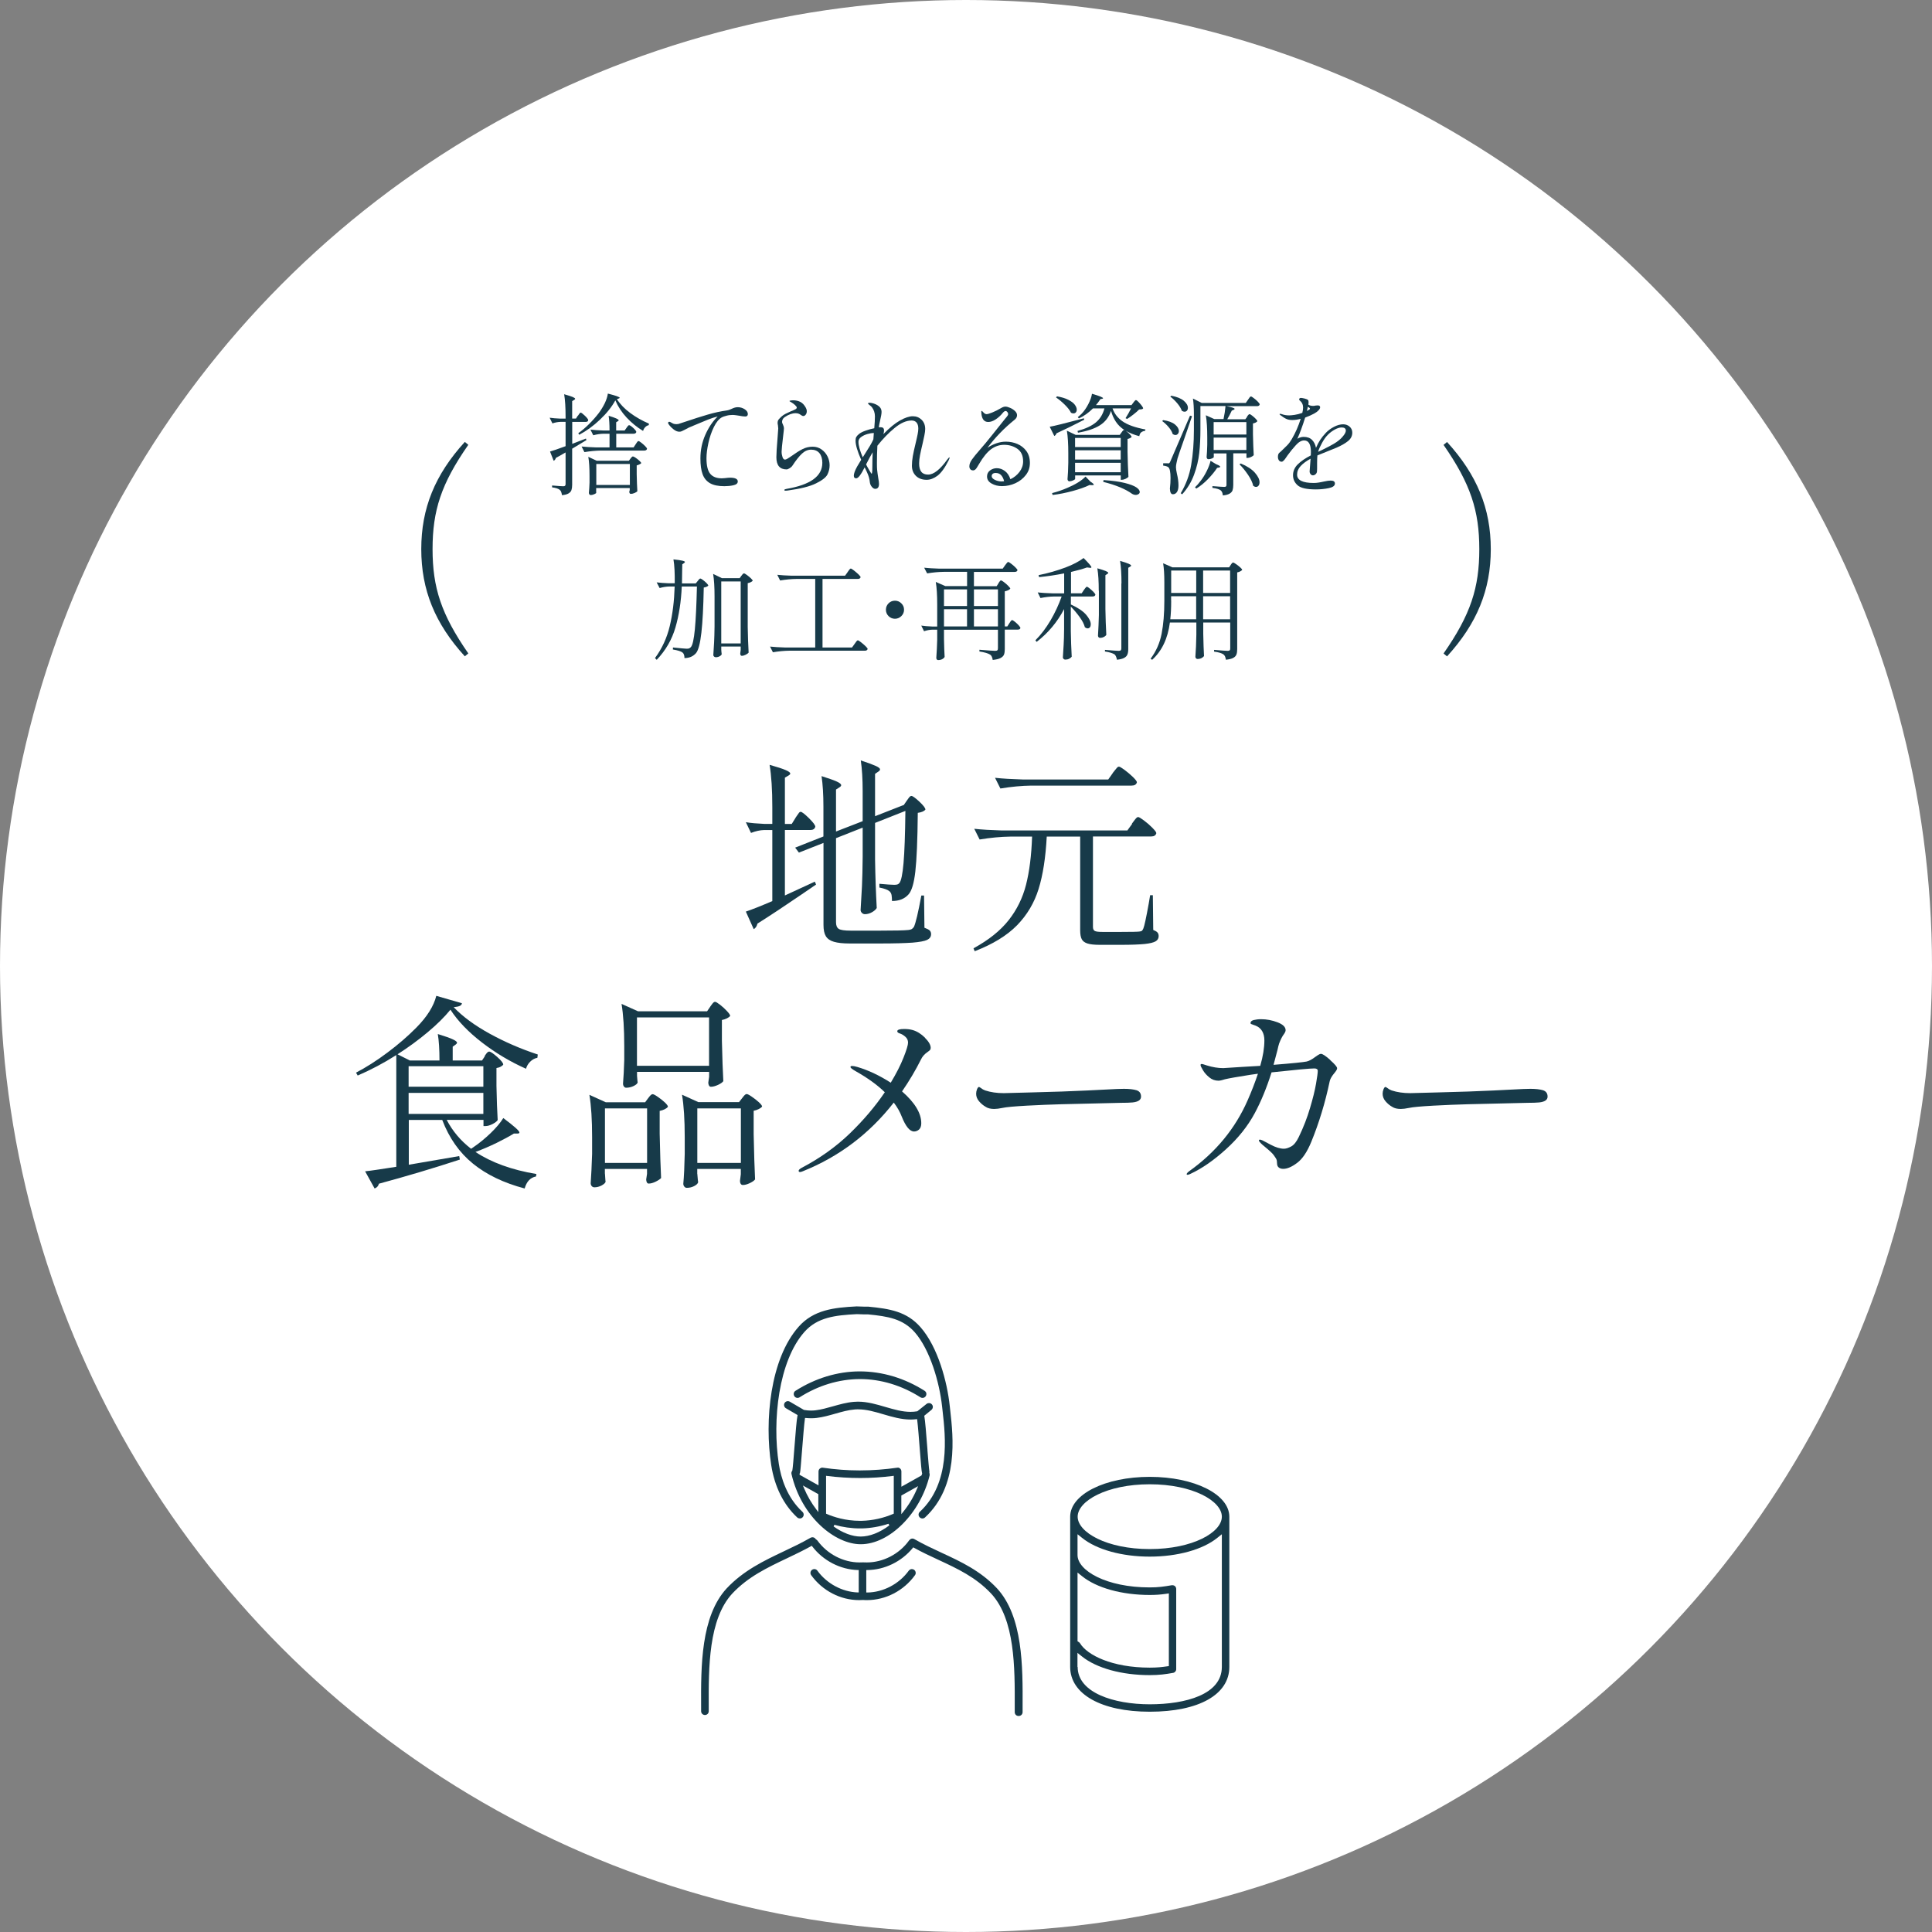 <?xml version="1.0" encoding="UTF-8"?><svg xmlns="http://www.w3.org/2000/svg" width="299.34" height="299.34" viewBox="0 0 299.34 299.34"><rect x="0" y="0" width="299.34" height="299.34" fill="#808080" stroke="none"/><defs><style>.d{fill:#fff;}.e{fill:#173a49;}</style></defs><g id="a"/><g id="b"><g id="c"><circle class="d" cx="149.67" cy="149.67" r="149.67"/><g><g><path class="e" d="M123.25,126.71c.08-.11,.18-.25,.29-.42,.11-.17,.2-.3,.27-.38s.15-.13,.24-.13c.19,0,.62,.33,1.28,.98,.66,.65,.99,1.09,.99,1.33-.09,.34-.34,.51-.77,.51h-3.94v10.14l4.64-2.14,.19,.45-2.3,1.57c-2.43,1.66-4.69,3.16-6.78,4.48-.11,.43-.3,.71-.58,.86l-1.22-2.72c1-.34,2.37-.88,4.1-1.63v-11.01h-1.25c-.66,.02-1.34,.17-2.05,.45l-.8-1.66c.77,.13,1.71,.21,2.82,.26h1.28v-2.59c0-2.69-.14-4.87-.42-6.56,1.19,.34,2.03,.61,2.5,.82,.47,.2,.7,.38,.7,.53,0,.11-.1,.21-.29,.32l-.54,.32v7.17h1.06l.58-.93Zm17.25-2.66c.04-.06,.11-.17,.21-.3,.1-.14,.18-.25,.26-.32s.15-.11,.24-.11c.19,0,.6,.29,1.23,.88s.94,1,.94,1.23c-.19,.26-.59,.43-1.18,.51-.04,4.22-.17,7.25-.38,9.09s-.57,3.02-1.06,3.55c-.6,.68-1.45,1.02-2.56,1.02,0-.36-.02-.66-.06-.9-.04-.23-.14-.43-.29-.58-.3-.26-.83-.46-1.6-.61v-.58c1.17,.11,1.94,.16,2.3,.16,.21,0,.38-.02,.5-.06,.12-.04,.22-.12,.3-.22,.28-.34,.49-1.37,.64-3.07,.15-1.71,.25-4.41,.29-8.1l-4.7,1.86v5.66c.04,2.65,.13,5.15,.26,7.52-.13,.23-.37,.45-.74,.66-.36,.2-.73,.3-1.09,.3-.17,0-.33-.06-.46-.19s-.21-.28-.21-.45c.08-1.24,.15-2.46,.21-3.68s.09-2.75,.11-4.61v-4.48l-4.13,1.63v13.02c0,.51,.14,.86,.43,1.04s.9,.27,1.84,.27h4.58c2.24,0,3.69-.03,4.35-.1,.23-.02,.41-.07,.53-.14,.12-.07,.23-.19,.34-.34,.28-.6,.66-2.22,1.15-4.86h.42l.06,4.99c.4,.15,.68,.29,.82,.43,.14,.14,.21,.33,.21,.56,0,.41-.21,.7-.62,.9-.42,.19-1.17,.33-2.27,.42-1.1,.08-2.78,.13-5.04,.13h-4.67c-1.05,0-1.86-.09-2.45-.26-.59-.17-1-.46-1.25-.86-.25-.41-.37-.99-.37-1.76v-12.7l-3.81,1.5-.58-.77,4.38-1.73v-4.61c0-1.88-.1-3.46-.29-4.74,1.15,.36,1.95,.65,2.38,.85,.44,.2,.66,.39,.66,.56,0,.11-.09,.21-.26,.32l-.54,.35v6.5l4.13-1.6v-4.64c0-1.88-.1-3.47-.29-4.77,1.11,.36,1.88,.65,2.32,.85,.44,.2,.66,.38,.66,.53,0,.13-.09,.25-.26,.35l-.51,.35v6.56l4.16-1.63,.29-.1,.48-.7Z"/><path class="e" d="M175.38,127.61c.06-.08,.17-.23,.32-.43,.15-.2,.27-.35,.37-.45,.1-.1,.19-.14,.27-.14,.13,0,.43,.18,.9,.53,.47,.35,.91,.73,1.31,1.14s.61,.68,.61,.83c-.09,.34-.35,.51-.8,.51h-9.02v14.02c0,.3,.09,.5,.27,.61,.18,.11,.57,.16,1.17,.16h2.98c1.58,0,2.51-.02,2.78-.06,.19-.02,.33-.06,.4-.13,.07-.06,.14-.18,.21-.35,.15-.34,.43-1.62,.83-3.84l.22-1.31h.42l.06,5.38c.32,.13,.54,.26,.66,.4,.12,.14,.18,.33,.18,.56,0,.34-.15,.61-.46,.8-.31,.19-.88,.33-1.71,.42-.83,.08-2.05,.13-3.65,.13h-3.3c-.85,0-1.49-.07-1.92-.21-.43-.14-.72-.36-.88-.67-.16-.31-.24-.77-.24-1.39v-14.5h-5.18c-.17,3.24-.59,5.95-1.26,8.11s-1.79,4.04-3.34,5.63c-1.56,1.59-3.74,2.93-6.56,4.02l-.19-.45c2.35-1.28,4.16-2.73,5.44-4.35,1.28-1.62,2.18-3.45,2.7-5.49,.52-2.04,.84-4.53,.94-7.47h-3.33c-1.52,.02-3.12,.17-4.8,.45l-.83-1.66c1.17,.13,2.59,.21,4.26,.26h19.46l.74-1.02Zm-2.98-7.84c.08-.11,.2-.25,.34-.43,.14-.18,.26-.32,.35-.42,.1-.1,.19-.14,.27-.14,.13,0,.42,.17,.88,.51,.46,.34,.89,.71,1.3,1.1,.4,.4,.61,.67,.61,.82-.09,.34-.36,.51-.83,.51h-15.52c-1.52,.02-3.11,.17-4.8,.45l-.83-1.66c1.17,.13,2.59,.21,4.26,.26h13.28l.7-.99Z"/><path class="e" d="M75.08,163.63c.04-.06,.11-.17,.21-.3,.1-.14,.18-.24,.26-.3s.15-.1,.24-.1c.21,0,.63,.28,1.25,.83,.62,.55,.93,.95,.93,1.18-.06,.11-.19,.21-.38,.32-.19,.11-.42,.18-.67,.22v2.75c.04,2.22,.11,3.99,.19,5.31-.11,.19-.37,.39-.78,.61-.42,.21-.78,.32-1.1,.32h-.32v-.96h-5.7c.9,1.73,2.15,3.22,3.78,4.48l.32-.22c.92-.62,1.81-1.35,2.69-2.19,.87-.84,1.54-1.63,1.98-2.35,1.66,1.24,2.5,1.98,2.5,2.24,0,.11-.11,.16-.32,.16h-.54c-.73,.45-1.63,.93-2.7,1.46-1.08,.52-2.16,.99-3.25,1.39,2.47,1.64,5.62,2.78,9.44,3.42l-.06,.38c-.88,.17-1.46,.79-1.76,1.86-3.22-.85-5.89-2.13-8-3.84-2.11-1.71-3.7-3.97-4.77-6.78h-5.18v6.94l7.81-1.34,.1,.54c-4.18,1.37-8.36,2.61-12.54,3.74-.09,.36-.31,.61-.67,.74l-1.47-2.66c.81-.08,2.42-.32,4.83-.7v-17.31c-1.94,1.24-3.94,2.29-5.98,3.17l-.26-.45c1.56-.81,3.18-1.84,4.86-3.1,1.69-1.26,3.19-2.56,4.51-3.9,1.64-1.66,2.67-3.3,3.07-4.9l3.97,1.15c-.02,.19-.14,.33-.35,.42-.21,.09-.52,.15-.93,.19,1.39,1.45,3.24,2.82,5.57,4.1s4.81,2.36,7.46,3.23l-.06,.51c-.43,.08-.8,.29-1.12,.61-.32,.32-.53,.68-.64,1.09-2.41-1.07-4.68-2.42-6.8-4.05-2.12-1.63-3.76-3.33-4.91-5.1-.92,1.13-2.1,2.3-3.54,3.5-1.44,1.21-2.99,2.34-4.66,3.41l1.92,.96h4.58c0-1.73-.09-3.09-.26-4.1,1.11,.34,1.88,.61,2.32,.82,.44,.2,.66,.38,.66,.53,0,.08-.07,.18-.22,.29l-.45,.32v2.14h4.54l.45-.67Zm-.19,4.74v-3.17h-11.58v3.17h11.58Zm-11.58,.96v3.26h11.58v-3.26h-11.58Z"/><path class="e" d="M93.73,181.84c.02,.28,.04,.53,.05,.75,.01,.22,.03,.39,.05,.5-.04,.19-.25,.38-.61,.58-.36,.19-.74,.29-1.12,.29-.17,0-.31-.06-.42-.19s-.16-.28-.16-.45c.08-1.13,.16-2.65,.22-4.54v-2.59c0-2.69-.14-4.88-.42-6.56l2.53,1.15h6.11l.45-.61c.04-.06,.11-.15,.21-.27,.1-.12,.18-.21,.26-.27,.07-.06,.15-.1,.24-.1,.13,0,.39,.13,.78,.4,.39,.27,.76,.55,1.09,.86,.33,.31,.5,.54,.5,.69-.23,.3-.66,.51-1.28,.64v3.52c.06,2.96,.14,5.26,.22,6.88-.15,.17-.43,.36-.83,.56-.41,.2-.77,.3-1.09,.3-.13,0-.22-.06-.29-.19-.06-.13-.1-.28-.1-.45,0-.04,.04-.33,.13-.86v-.77h-6.53v.74Zm0-10.11v8.45h6.53v-8.45h-6.53Zm16.32-15.78c.06-.08,.17-.23,.32-.43,.15-.2,.29-.3,.42-.3s.38,.15,.77,.45c.38,.3,.74,.62,1.07,.98,.33,.35,.5,.6,.5,.75-.09,.13-.25,.25-.48,.37-.24,.12-.5,.21-.8,.27v3.23c.06,2.71,.14,4.79,.22,6.24-.13,.19-.4,.38-.82,.58-.42,.19-.78,.29-1.1,.29-.13,0-.23-.06-.3-.19s-.11-.28-.11-.45l.13-.9v-.77h-11.17v.61c.02,.23,.04,.44,.05,.62,.01,.18,.03,.31,.05,.4-.04,.19-.25,.38-.62,.56-.37,.18-.76,.27-1.17,.27-.13,0-.24-.06-.34-.19-.1-.13-.14-.28-.14-.45,.08-.98,.15-2.2,.19-3.65v-2.14c0-2.69-.14-4.88-.42-6.56l2.56,1.15h10.69l.51-.74Zm-.19,9.18v-7.49h-11.17v7.49h11.17Zm-1.82,16.74c.06,.79,.11,1.23,.13,1.31-.06,.21-.27,.41-.62,.59-.35,.18-.73,.27-1.14,.27-.15,0-.28-.06-.38-.19-.11-.13-.16-.28-.16-.45,.11-1.15,.18-2.69,.22-4.61v-2.62c0-2.69-.14-4.88-.42-6.56l2.53,1.15h6.3l.48-.61c.04-.06,.11-.15,.21-.27,.1-.12,.18-.21,.26-.27,.07-.06,.15-.1,.24-.1,.13,0,.39,.13,.78,.4,.39,.27,.76,.55,1.1,.86,.34,.31,.51,.54,.51,.69-.11,.13-.28,.25-.51,.37-.23,.12-.5,.21-.8,.27v3.62c.06,3.03,.14,5.37,.22,7.01-.13,.19-.4,.38-.82,.58s-.77,.29-1.07,.29c-.15,0-.26-.06-.34-.19-.08-.13-.11-.28-.11-.45l.13-1.02v-.83h-6.75v.77Zm0-10.14v8.45h6.75v-8.45h-6.75Z"/><path class="e" d="M143.3,160.78c.6,.6,.9,1.12,.9,1.57,0,.15-.04,.26-.11,.34-.07,.08-.2,.18-.37,.3-.47,.32-.81,.7-1.02,1.15-.83,1.66-1.81,3.32-2.94,4.96,1.98,1.73,2.98,3.37,2.98,4.93,0,.45-.12,.77-.35,.98-.23,.2-.49,.3-.77,.3-.66,0-1.3-.78-1.92-2.34-.26-.68-.66-1.4-1.22-2.14-3.78,4.84-8.49,8.4-14.14,10.66-.15,.06-.28,.1-.38,.1-.15,0-.22-.06-.22-.19s.15-.28,.45-.45c2.84-1.49,5.32-3.26,7.44-5.3,2.12-2.04,3.94-4.18,5.46-6.42-1.15-1.13-2.68-2.23-4.58-3.3-.49-.28-.74-.48-.74-.61,0-.11,.08-.16,.26-.16,.19,0,.47,.05,.83,.16,1.71,.51,3.42,1.32,5.15,2.43,.85-1.41,1.51-2.7,1.98-3.89,.47-1.18,.7-1.96,.7-2.32s-.14-.67-.42-.91c-.28-.25-.56-.41-.83-.5-.28-.08-.42-.2-.42-.35,0-.23,.35-.35,1.06-.35,.49,0,.93,.05,1.31,.16,.68,.19,1.32,.59,1.92,1.18Z"/><path class="e" d="M152.74,171.5c-.38-.21-.73-.5-1.04-.86-.31-.36-.46-.76-.46-1.18,0-.23,.05-.47,.14-.7,.1-.23,.2-.35,.3-.35,.04,0,.14,.05,.29,.16,.21,.17,.44,.3,.67,.38,.85,.28,1.81,.42,2.88,.42,.92-.02,2.31-.06,4.19-.11,1.88-.05,3.48-.1,4.8-.14,2.84-.11,5.19-.21,7.07-.32,1.09-.06,1.94-.1,2.56-.1,.83,0,1.48,.08,1.95,.22,.47,.15,.7,.48,.7,.99s-.44,.81-1.31,.9c-.43,.04-1.01,.06-1.76,.06l-9.28,.22c-1.64,.04-3.43,.12-5.36,.22-1.93,.11-3.18,.22-3.76,.35-.53,.11-.96,.16-1.28,.16-.55,0-.99-.11-1.31-.32Z"/><path class="e" d="M206.1,164.25c.71,.63,1.07,1.05,1.07,1.26,0,.15-.1,.34-.29,.58s-.32,.39-.38,.48c-.26,.36-.42,.68-.48,.96-.7,3.33-1.65,6.45-2.85,9.38-.64,1.56-1.37,2.65-2.19,3.26-.82,.62-1.54,.93-2.16,.93-.28,0-.51-.07-.69-.21-.18-.14-.27-.36-.27-.66,0-.28-.04-.49-.11-.64-.08-.15-.21-.35-.4-.61-.17-.26-.66-.71-1.47-1.38-.17-.13-.35-.29-.54-.48-.19-.19-.29-.33-.29-.42s.05-.13,.16-.13c.08,0,.22,.04,.42,.13,.04,.02,.46,.24,1.25,.66s1.47,.62,2.05,.62c.32,0,.69-.12,1.12-.35,.43-.23,.82-.72,1.18-1.47,.73-1.51,1.31-3.01,1.74-4.48,.44-1.47,.75-2.72,.93-3.76,.18-1.03,.27-1.7,.27-2,0-.26-.18-.38-.54-.38-.64,0-2.85,.2-6.62,.61-.75,2.37-1.61,4.47-2.59,6.3-1.09,2.03-2.58,3.9-4.48,5.62-1.9,1.72-3.72,2.98-5.47,3.79-.21,.11-.37,.16-.48,.16-.09,0-.13-.03-.13-.1,0-.11,.13-.26,.38-.45,4.12-2.94,7.14-6.6,9.06-10.98,.62-1.41,1.15-2.78,1.6-4.13l-1.15,.16c-2.03,.32-3.35,.55-3.97,.7-.13,.04-.29,.09-.48,.14-.19,.05-.36,.08-.51,.08-.53,0-1.01-.17-1.42-.51-.42-.34-.75-.71-.99-1.12-.25-.41-.37-.67-.37-.8,0-.11,.06-.16,.19-.16,.06,0,.18,.03,.34,.08,.16,.05,.3,.1,.43,.14,.9,.28,1.75,.42,2.56,.42l2.98-.19,2.75-.16c.43-1.49,.64-2.8,.64-3.94s-.46-1.94-1.38-2.3c-.13-.04-.25-.08-.37-.13-.12-.04-.21-.08-.29-.11s-.11-.08-.11-.14c0-.24,.17-.39,.5-.48,.33-.08,.71-.13,1.14-.13,.85,0,1.7,.16,2.54,.48,.84,.32,1.26,.73,1.26,1.22,0,.17-.09,.37-.26,.61-.26,.34-.5,.82-.74,1.44-.09,.26-.17,.6-.26,1.02l-.61,2.3c2.92-.23,4.63-.41,5.12-.51,.38-.08,.84-.33,1.38-.74,.06-.04,.19-.13,.38-.26,.19-.13,.35-.19,.48-.19,.23,0,.71,.31,1.42,.94Z"/><path class="e" d="M215.72,171.5c-.38-.21-.73-.5-1.04-.86-.31-.36-.46-.76-.46-1.18,0-.23,.05-.47,.14-.7,.1-.23,.2-.35,.3-.35,.04,0,.14,.05,.29,.16,.21,.17,.44,.3,.67,.38,.85,.28,1.81,.42,2.88,.42,.92-.02,2.31-.06,4.19-.11,1.88-.05,3.48-.1,4.8-.14,2.84-.11,5.19-.21,7.07-.32,1.09-.06,1.94-.1,2.56-.1,.83,0,1.48,.08,1.95,.22,.47,.15,.71,.48,.71,.99s-.44,.81-1.31,.9c-.43,.04-1.01,.06-1.76,.06l-9.28,.22c-1.64,.04-3.43,.12-5.36,.22-1.93,.11-3.18,.22-3.76,.35-.53,.11-.96,.16-1.28,.16-.55,0-.99-.11-1.31-.32Z"/></g><g><path class="e" d="M89.55,64.41c.03-.06,.08-.13,.14-.21,.06-.08,.11-.15,.15-.2s.08-.07,.13-.07c.1,0,.32,.17,.66,.49,.34,.33,.51,.56,.51,.68-.03,.18-.16,.27-.39,.27h-2.09v3.4l2.12-.82,.08,.24c-.76,.46-1.5,.91-2.21,1.33v5.59c0,.34-.04,.61-.11,.82s-.22,.38-.45,.52c-.23,.14-.57,.23-1.02,.27-.03-.2-.07-.37-.12-.5-.05-.13-.11-.23-.2-.3-.19-.19-.59-.33-1.21-.41v-.29c.96,.08,1.54,.12,1.73,.12,.14,0,.23-.03,.28-.08,.05-.05,.08-.14,.08-.26v-4.9c-.77,.44-1.27,.73-1.51,.85-.06,.23-.17,.37-.34,.44l-.56-1.43c.41-.11,1.21-.39,2.41-.83v-3.77h-.75c-.42,.01-.85,.09-1.29,.24l-.43-.88c.45,.07,1.01,.11,1.67,.14h.8v-.29c0-1.43-.07-2.59-.22-3.49,.63,.18,1.08,.33,1.33,.43,.25,.11,.37,.2,.37,.28,0,.06-.05,.11-.15,.17l-.31,.19v2.7h.59l.29-.46Zm3.42,.6c-1.03,.98-2.11,1.76-3.23,2.35l-.14-.24c.53-.37,1.08-.84,1.64-1.39s1.07-1.13,1.54-1.74c.36-.49,.67-1,.93-1.53,.25-.53,.41-1.03,.47-1.48,1.22,.31,1.84,.53,1.84,.66,0,.02-.05,.06-.15,.1l-.29,.1c.5,.78,1.19,1.5,2.07,2.15,.88,.65,1.85,1.2,2.89,1.64l-.02,.24c-.22,.05-.4,.15-.56,.32-.16,.17-.27,.36-.32,.58-.93-.56-1.78-1.25-2.55-2.07-.77-.83-1.35-1.72-1.75-2.67-.54,1-1.33,1.99-2.36,2.97Zm4.1,1.28s.06-.09,.12-.17c.06-.08,.11-.14,.15-.18,.04-.04,.09-.06,.14-.06,.11,0,.33,.14,.64,.43,.31,.29,.47,.5,.47,.62-.05,.18-.19,.27-.42,.27h-2.69v2.12h2.69l.32-.49s.08-.12,.14-.21c.06-.1,.12-.17,.16-.21s.09-.07,.14-.07c.07,0,.21,.08,.43,.25,.22,.17,.42,.35,.61,.54,.19,.19,.28,.33,.28,.41-.05,.18-.19,.27-.42,.27h-6.73c-.8,.01-1.65,.09-2.55,.24l-.44-.87c.62,.07,1.38,.11,2.26,.14h2.07v-2.12h-.92c-.51,.01-1.04,.09-1.6,.24l-.44-.88c.56,.07,1.22,.11,2.01,.14h.95c0-.96-.05-1.72-.14-2.28,1.04,.31,1.56,.54,1.56,.7,0,.04-.05,.1-.14,.15l-.25,.15v1.28h1.31l.29-.41Zm-4.68,10.05c0,.06-.1,.13-.29,.22-.19,.09-.39,.14-.6,.14-.07,0-.13-.03-.18-.1-.05-.07-.08-.15-.08-.24,.04-.42,.08-.95,.1-1.6v-.99c0-1.26-.06-2.25-.19-2.99l1.31,.61h4.98l.25-.34s.06-.08,.11-.14c.05-.06,.1-.11,.14-.14,.04-.03,.08-.05,.13-.05,.07,0,.21,.07,.42,.21,.21,.14,.4,.3,.59,.47,.18,.17,.27,.29,.27,.37-.15,.14-.38,.25-.7,.34v1.36c.02,1.11,.06,1.99,.1,2.63-.06,.09-.2,.18-.42,.28-.22,.1-.42,.14-.59,.14-.08,0-.14-.03-.18-.1-.04-.07-.06-.15-.06-.24,.01-.02,.03-.11,.07-.25v-.31h-5.2v.71Zm0-4.45v3.25h5.2v-3.25h-5.2Z"/><path class="e" d="M115.37,63.4c.33,.21,.5,.46,.5,.76,0,.12-.04,.22-.11,.28s-.17,.09-.28,.09c-.24,0-.56-.04-.95-.12-.08-.01-.23-.03-.46-.07-.23-.03-.41-.05-.56-.05-.34,0-.67,.04-.98,.13-.31,.08-.54,.16-.67,.23-.46,.25-.88,.75-1.25,1.5-.37,.75-.65,1.58-.85,2.48-.2,.91-.3,1.7-.3,2.38,0,1.14,.2,1.95,.59,2.41s.98,.69,1.78,.69l.48-.03c.34-.04,.6-.07,.78-.07,.82,0,1.22,.2,1.22,.59,0,.29-.23,.49-.69,.59-.46,.1-.92,.14-1.39,.14-.94,0-1.68-.15-2.22-.46-.54-.31-.92-.77-1.15-1.39s-.34-1.44-.34-2.45c0-1.29,.25-2.51,.76-3.66s1.14-2.09,1.91-2.83l-.14,.03c-.32,.07-.77,.22-1.35,.44-.58,.23-1.33,.54-2.24,.93l-.73,.31c-.09,.04-.29,.15-.59,.31-.22,.11-.39,.2-.51,.25-.12,.06-.25,.08-.39,.08-.28,0-.59-.13-.91-.39-.32-.26-.57-.52-.74-.78-.06-.08-.08-.15-.08-.2,0-.04,.02-.08,.05-.12,.03-.03,.07-.05,.12-.05,.07,0,.14,.02,.22,.07,.02,.01,.12,.07,.29,.16,.17,.1,.38,.14,.63,.14,.06,0,.15-.01,.29-.03,.03-.01,.38-.12,1.04-.34,1.27-.43,2.43-.8,3.49-1.11s2.04-.52,2.93-.64c.17-.02,.33-.07,.49-.13,.16-.06,.26-.1,.31-.13,.34-.17,.65-.25,.92-.25,.39,0,.75,.1,1.08,.31Z"/><path class="e" d="M121.53,75.93c0-.06,.03-.1,.09-.12,.06-.02,.16-.04,.28-.07,1.8-.31,3.17-.79,4.11-1.46,.93-.67,1.4-1.52,1.4-2.57,0-.63-.15-1.13-.45-1.5-.3-.36-.73-.54-1.28-.54-.51,0-.98,.2-1.42,.61-.44,.41-.93,1.03-1.47,1.85-.1,.16-.25,.3-.45,.42s-.35,.18-.47,.18c-1.05,0-1.58-.63-1.58-1.89,0-.53,.06-1.56,.19-3.08,.07-.88,.1-1.34,.1-1.38,0-.07-.02-.24-.05-.51-.03-.1-.05-.21-.05-.34,0-.21,.05-.39,.15-.52,.1-.13,.27-.3,.49-.5,.17-.15,.36-.28,.58-.39,.21-.11,.49-.24,.83-.39,.32-.12,.55-.23,.7-.31s.22-.17,.22-.26c0-.11-.1-.25-.29-.42-.19-.17-.4-.32-.61-.44-.03-.02-.08-.05-.14-.08-.06-.03-.09-.06-.09-.09s.07-.06,.21-.08c.14-.02,.25-.03,.33-.03,.44,0,.83,.09,1.16,.26,.33,.18,.61,.48,.84,.91,.09,.16,.14,.34,.14,.54s-.06,.38-.17,.52-.23,.21-.36,.21c-.09,0-.17-.03-.25-.08s-.12-.08-.14-.09c-.12-.09-.24-.16-.36-.2-.11-.04-.26-.07-.44-.07-.53,0-1.1,.2-1.7,.61-.14,.09-.24,.2-.31,.34-.07,.14-.1,.27-.1,.41,0,.1,.04,.22,.12,.36,.11,.23,.17,.44,.17,.65,0,.12-.04,.52-.12,1.17-.16,1.33-.24,2.13-.24,2.41,0,.31,.05,.59,.14,.85s.22,.39,.38,.39c.09,0,.2-.04,.33-.11,.13-.07,.27-.16,.42-.26,.15-.1,.26-.18,.32-.22,.61-.44,1.16-.79,1.66-1.04,.49-.25,1.02-.37,1.57-.37,.51,0,.96,.14,1.36,.42,.4,.28,.71,.64,.93,1.08,.22,.44,.33,.9,.33,1.38s-.11,.96-.33,1.41c-.22,.45-.81,.92-1.77,1.39-.96,.48-2.42,.84-4.38,1.11-.14,.02-.24,.03-.32,.03-.15,0-.22-.03-.22-.1Z"/><path class="e" d="M147.13,70.92c0,.06-.05,.19-.15,.41-.59,1.17-1.17,1.96-1.73,2.38-.57,.42-1.12,.63-1.67,.63-.71,0-1.27-.21-1.68-.62-.41-.41-.61-.94-.61-1.57,0-.46,.05-.96,.14-1.48s.24-1.18,.43-1.97c.15-.61,.25-1.09,.32-1.43,.07-.34,.1-.63,.1-.88,0-.4-.09-.7-.27-.92-.18-.21-.44-.32-.76-.32-.82,0-1.69,.38-2.63,1.15-.94,.77-1.83,1.69-2.68,2.76-.05,.96-.07,1.87-.07,2.72,0,.45,.01,.78,.03,.99,.03,.35,.1,.82,.19,1.39,.07,.35,.1,.62,.1,.82,0,.51-.2,.76-.59,.76-.17,0-.34-.1-.51-.3s-.27-.42-.31-.67c-.03-.31-.08-.58-.15-.82-.07-.24-.18-.54-.34-.88l-.32-.66c-.27,.54-.53,.98-.78,1.31-.2,.26-.39,.39-.54,.39-.24,0-.36-.14-.36-.41,0-.32,.17-.79,.51-1.41,.28-.49,.49-.84,.63-1.05-.58-1.31-.87-2.3-.87-2.96,0-.26,.04-.46,.12-.59,.08-.14,.22-.29,.43-.46s.53-.34,.98-.5c.45-.16,.9-.29,1.37-.38,.07-.77,.1-1.39,.1-1.85,0-.53-.16-1.01-.48-1.43-.07-.08-.18-.18-.35-.31-.16-.13-.25-.21-.25-.25s.03-.06,.08-.08c.05-.02,.1-.03,.16-.03,.14,0,.27,.02,.39,.05,.41,.09,.76,.25,1.05,.48s.43,.52,.43,.88c0,.15-.02,.33-.06,.55-.04,.22-.09,.44-.14,.67-.02,.11-.05,.23-.07,.34-.02,.11-.05,.22-.07,.32-.02,.09-.04,.18-.05,.27s-.02,.18-.03,.25c.08-.01,.18-.02,.29-.02,.34,0,.51,.17,.51,.49,0,.18-.03,.37-.1,.58,.93-.96,1.79-1.67,2.57-2.11,.78-.44,1.45-.66,1.99-.66s.99,.18,1.36,.54,.56,.84,.56,1.44c0,.25-.04,.59-.13,1.01s-.18,.85-.28,1.28c-.17,.7-.3,1.29-.39,1.75-.09,.46-.14,.9-.14,1.29,0,.58,.11,1.01,.34,1.3,.23,.29,.58,.43,1.05,.43,.87,0,1.87-.79,2.99-2.36,.16-.2,.26-.31,.31-.31,.02,0,.03,.02,.03,.05Zm-13.45-.08l.27-.42c.66-1.02,1.08-1.73,1.27-2.14l.1-.22,.07-.97h-.07c-.23,0-.52,.05-.89,.15-.37,.1-.7,.25-.99,.46-.29,.2-.43,.45-.43,.75,0,.58,.22,1.38,.66,2.4Zm1.45,2.29c.02-.17,.03-.44,.03-.82,0-.77,.02-1.52,.05-2.24-.29,.48-.63,1.11-1.02,1.89,.16,.32,.33,.62,.51,.92,.04,.07,.11,.17,.19,.31,.08,.14,.13,.2,.15,.2,.04,0,.08-.08,.09-.25Z"/><path class="e" d="M157.64,68.79c.57,.24,1.03,.61,1.39,1.1,.36,.5,.54,1.11,.54,1.84s-.21,1.33-.63,1.87-.96,.97-1.62,1.27c-.66,.3-1.35,.45-2.07,.45-.6,0-1.14-.13-1.61-.4-.48-.27-.71-.63-.71-1.1,0-.39,.15-.69,.46-.93,.31-.23,.66-.35,1.05-.35,.45,0,.87,.15,1.26,.44s.67,.72,.85,1.27c.57-.27,1.04-.65,1.41-1.14s.56-1.03,.56-1.62c0-.88-.29-1.53-.88-1.95-.59-.41-1.28-.62-2.06-.62-.73,0-1.39,.22-2.01,.67-.61,.45-1.24,1.21-1.87,2.29-.06,.09-.14,.24-.26,.43-.11,.2-.22,.34-.32,.43-.1,.09-.22,.14-.34,.14-.2,0-.35-.06-.45-.19-.1-.12-.14-.27-.14-.44,0-.32,.13-.67,.4-1.05s.67-.88,1.22-1.5c.56-.63,1.22-1.43,1.99-2.4,.77-.96,1.24-1.55,1.41-1.77l.53-.66c.06-.07,.13-.15,.21-.25,.08-.1,.15-.19,.19-.26,.04-.07,.06-.14,.06-.21,0-.11-.04-.22-.13-.32-.08-.1-.17-.15-.26-.15-.14,0-.28,.1-.44,.29-.33,.41-.7,.75-1.1,1.01-.41,.27-.79,.4-1.16,.4-.61,0-.96-.42-1.05-1.26l-.02-.32c0-.09,.02-.14,.07-.14,.03,0,.13,.09,.29,.27,.15,.16,.3,.24,.46,.24s.45-.09,.88-.26c.43-.17,.88-.4,1.34-.67,.26-.16,.49-.24,.7-.24,.19,0,.43,.06,.72,.19,.29,.12,.54,.29,.76,.49,.21,.2,.32,.42,.32,.65,0,.28-.14,.53-.41,.73-1.58,1.27-2.97,2.71-4.18,4.32,.95-.63,1.91-.95,2.87-.95,.62,0,1.22,.12,1.79,.36Zm-2.07,5.76c-.08-.35-.22-.65-.43-.9-.21-.25-.5-.37-.88-.37-.2,0-.36,.05-.46,.14-.1,.1-.15,.21-.15,.35,0,.22,.16,.41,.48,.57,.32,.16,.67,.25,1.05,.25,.1,0,.23-.01,.39-.03Z"/><path class="e" d="M163.35,67.55l-.71-1.43c.66-.11,2.43-.55,5.3-1.31l.05,.22c-1.51,.78-2.94,1.48-4.3,2.11-.07,.2-.18,.34-.34,.41Zm5.56,7.05c.37,.23,.56,.39,.56,.49,0,.06-.09,.08-.27,.08l-.39-.02c-.71,.34-1.59,.65-2.63,.93-1.04,.28-2.07,.49-3.09,.61l-.08-.29c.8-.2,1.61-.48,2.41-.83,.54-.23,1.07-.49,1.56-.79,.5-.3,.9-.62,1.21-.94l.73,.75Zm-3.94-11.9c-.46-.45-.91-.83-1.35-1.12l.15-.17c.71,.12,1.3,.3,1.76,.54s.79,.48,.99,.75c.2,.27,.31,.52,.31,.77,0,.17-.05,.31-.14,.42-.1,.11-.22,.16-.38,.16-.11,0-.24-.03-.37-.1-.18-.37-.5-.79-.96-1.24Zm7.4,.56c.28,.83,.81,1.51,1.58,2.04,.77,.53,1.94,.95,3.52,1.24l-.03,.2c-.27,.04-.48,.13-.63,.25-.15,.12-.24,.31-.29,.59-.78-.2-1.48-.48-2.09-.83,.2,.14,.41,.31,.6,.51s.3,.35,.3,.44c-.06,.07-.14,.13-.26,.19s-.24,.1-.37,.12v1.99c.02,1.37,.07,2.66,.14,3.88-.08,.1-.23,.2-.45,.31-.22,.1-.41,.15-.57,.15h-.17v-.68h-7.07v.53c0,.07-.1,.15-.3,.24s-.4,.14-.6,.14c-.08,0-.15-.03-.2-.1-.06-.07-.08-.15-.08-.24,.06-.63,.1-1.48,.12-2.55v-1.46c0-1.43-.07-2.59-.22-3.49l1.36,.65h6.83l.27-.37s.09-.12,.17-.23c.08-.11,.15-.16,.22-.16l.1,.03c-.58-.37-1.03-.81-1.36-1.31-.33-.5-.58-1.06-.75-1.68-.33,.97-.9,1.72-1.73,2.24s-1.95,.9-3.39,1.14l-.07-.27c1.25-.34,2.19-.78,2.84-1.32s1.09-1.26,1.33-2.17h-1.78c-.68,.68-1.41,1.2-2.18,1.55l-.17-.2c.18-.14,.37-.31,.58-.51,.39-.4,.73-.89,1.05-1.5,.31-.6,.5-1.14,.57-1.61,1.14,.33,1.72,.56,1.72,.7,0,.03-.05,.06-.14,.08l-.27,.05c-.27,.4-.5,.71-.7,.93h5.51l.29-.39s.09-.12,.18-.23c.09-.11,.16-.16,.23-.16,.1,0,.31,.18,.63,.55,.32,.37,.48,.62,.48,.74-.06,.07-.13,.11-.22,.13-.09,.02-.23,.03-.41,.04-.22,.23-.51,.48-.88,.77s-.69,.52-.98,.69l-.24-.12c.34-.52,.62-1.03,.85-1.51h-2.86Zm-5.8,6h7.07v-1.41h-7.07v1.41Zm0,1.94h7.07v-1.43h-7.07v1.43Zm0,1.97h7.07v-1.46h-7.07v1.46Zm4.4,1.21c1.36,.09,2.46,.24,3.3,.45,.84,.21,1.43,.44,1.79,.68,.35,.24,.53,.48,.53,.71,0,.14-.06,.25-.18,.33-.12,.08-.26,.13-.43,.13-.2,0-.4-.06-.58-.17-.48-.35-1.1-.69-1.86-1.01-.77-.32-1.64-.6-2.61-.84l.05-.27Z"/><path class="e" d="M180.21,65.09c.83,.12,1.44,.35,1.84,.68,.4,.33,.6,.67,.6,1.02,0,.17-.05,.31-.15,.43-.1,.12-.23,.18-.39,.18-.11,0-.25-.04-.41-.14-.1-.34-.31-.7-.62-1.07-.31-.37-.65-.69-1.01-.95l.15-.15Zm.73,6.71c.1,0,.18-.02,.23-.05,.05-.03,.11-.14,.18-.31,.18-.4,1.19-2.74,3.03-7.04l.31,.08c-.22,.63-.43,1.27-.65,1.9-.22,.63-.41,1.21-.6,1.74-.53,1.51-.87,2.48-1,2.92-.06,.24-.11,.48-.16,.71-.05,.24-.08,.45-.08,.63,0,.23,.05,.57,.15,1.02,.16,.66,.24,1.26,.24,1.8,0,.43-.07,.77-.22,1.01-.15,.24-.36,.37-.65,.37s-.43-.29-.46-.87c.07-.6,.1-1.14,.1-1.63,0-.96-.12-1.53-.36-1.7-.16-.12-.42-.2-.78-.24v-.36h.71Zm.54-10.49c.87,.17,1.52,.43,1.94,.79,.42,.36,.63,.72,.63,1.08,0,.18-.05,.33-.14,.44-.1,.11-.22,.17-.38,.17-.12,0-.27-.04-.42-.14-.12-.36-.36-.75-.71-1.17-.35-.41-.71-.76-1.08-1.03l.17-.15Zm11.73,3.23s.08-.1,.13-.17c.05-.07,.1-.12,.14-.15s.08-.05,.13-.05c.07,0,.2,.08,.4,.23s.38,.32,.55,.49,.25,.3,.25,.38c-.06,.07-.14,.13-.26,.2-.12,.06-.26,.11-.42,.14v1.67c.03,1.38,.07,2.46,.12,3.23-.07,.1-.21,.2-.42,.3-.22,.1-.4,.14-.56,.14h-.15v-.71h-2.04v4.9c0,.33-.04,.6-.11,.82-.07,.21-.23,.39-.47,.53-.24,.14-.58,.23-1.04,.27-.02-.36-.13-.62-.32-.78-.22-.18-.65-.31-1.29-.39v-.27c1.02,.08,1.63,.12,1.82,.12,.14,0,.23-.02,.28-.07,.05-.04,.08-.12,.08-.24v-4.88h-1.97v.56c0,.07-.09,.14-.27,.22-.18,.08-.37,.12-.58,.12-.07,0-.13-.03-.18-.1-.05-.07-.08-.15-.08-.24,.05-.5,.08-1.13,.1-1.9v-1.12c0-1.42-.07-2.57-.22-3.45l1.31,.59h1.43c.15-.68,.25-1.35,.31-2.02h-3.89v3.64c0,1.3-.06,2.51-.18,3.63-.12,1.12-.39,2.24-.81,3.38-.42,1.13-1.03,2.14-1.84,3.03l-.22-.17c.8-1.33,1.35-2.79,1.62-4.4,.28-1.61,.42-3.42,.42-5.44v-2.38c0-.97-.05-1.79-.15-2.45l1.36,.68h6.83l.34-.49c.04-.06,.1-.13,.16-.23,.06-.1,.12-.17,.16-.21,.05-.04,.09-.07,.14-.07,.07,0,.22,.08,.44,.26,.23,.17,.44,.35,.63,.55s.29,.34,.29,.42c-.05,.18-.19,.27-.42,.27h-4.74c.85,.16,1.27,.3,1.27,.43,0,.04-.05,.09-.15,.14l-.29,.12c-.2,.44-.44,.89-.7,1.34h2.8l.27-.37Zm-4.76,7.39c.41,.16,.61,.29,.61,.39,0,.04-.06,.08-.19,.12l-.29,.05c-.37,.57-.85,1.15-1.42,1.74s-1.18,1.09-1.81,1.47l-.2-.2c.27-.25,.57-.58,.88-1,.35-.45,.67-.97,.95-1.54,.28-.57,.48-1.09,.58-1.56l.88,.53Zm4.66-4.61v-1.92h-5.07v1.92h5.07Zm0,.48h-5.07v1.92h5.07v-1.92Zm-.87,4.01c1,.42,1.73,.9,2.2,1.44,.47,.54,.71,1.03,.71,1.47,0,.22-.05,.39-.15,.52-.1,.13-.23,.2-.39,.2-.15,0-.29-.06-.44-.17-.11-.51-.38-1.08-.8-1.7-.42-.62-.86-1.17-1.33-1.63l.2-.12Z"/><path class="e" d="M209.09,66.09c.29,.24,.43,.56,.43,.95,0,.51-.22,.94-.66,1.3-.44,.36-1.04,.7-1.8,1.03l-1.26,.51c-.84,.33-1.4,.56-1.68,.68-.03,.24-.05,.61-.05,1.12,0,.8,0,1.26-.02,1.36-.01,.17-.08,.31-.21,.43-.13,.12-.27,.18-.42,.18-.14,0-.26-.06-.36-.19-.1-.12-.15-.27-.15-.42,0-.12,.02-.35,.05-.66l.1-1.31c-.66,.36-1.17,.74-1.54,1.14-.37,.4-.55,.84-.55,1.33,0,.86,.86,1.29,2.58,1.29,.26,0,.53-.02,.8-.07,.27-.04,.53-.1,.77-.15,.45-.1,.8-.15,1.05-.15,.44,0,.66,.15,.66,.46,0,.34-.32,.58-.95,.71s-1.3,.2-1.99,.2c-1.42,0-2.36-.21-2.84-.64s-.71-.94-.71-1.56,.24-1.19,.72-1.67c.48-.48,1.16-.95,2.03-1.4,.01-.12,.02-.3,.02-.53,0-1.19-.35-1.79-1.05-1.79-.41,0-.84,.24-1.28,.73-.45,.49-.88,1.02-1.3,1.6-.03,.04-.11,.16-.24,.35-.12,.19-.24,.34-.36,.45-.11,.11-.21,.17-.29,.17-.19,0-.34-.07-.44-.22s-.15-.32-.15-.53c0-.27,.06-.48,.19-.61l.31-.27c.36-.34,.67-.65,.94-.92,.26-.27,.49-.58,.7-.94,.58-.99,1.04-2.04,1.39-3.16-.44,.12-.88,.19-1.31,.19-.37,0-.69-.06-.95-.19-.26-.12-.57-.33-.94-.61-.05-.03-.07-.07-.07-.1,0-.04,.03-.07,.08-.07,.04,0,.12,.02,.24,.05,.36,.14,.75,.2,1.16,.2,.2,0,.49-.03,.85-.08,.36-.05,.76-.16,1.19-.31,.08-.32,.12-.59,.12-.83,0-.45-.18-.82-.53-1.1-.06-.04-.08-.09-.08-.14,.01-.17,.1-.25,.27-.25,.1,0,.29,.03,.58,.1,.28,.07,.46,.15,.53,.24,.06,.07,.08,.19,.08,.37,0,.07-.01,.18-.03,.34,.18,.12,.43,.19,.73,.19,.16,0,.28-.02,.36-.05,.11-.02,.23-.03,.34-.03,.26,0,.39,.1,.39,.29,0,.15-.09,.31-.26,.49-.18,.18-.39,.34-.65,.48-.36,.2-.83,.41-1.41,.63-.41,1.31-.81,2.41-1.21,3.28,.33-.19,.65-.29,.97-.29,.56,0,.99,.15,1.3,.46,.31,.31,.52,.72,.62,1.24,.2-.48,.42-.89,.66-1.25,.24-.36,.53-.72,.87-1.08,.34-.36,.76-.67,1.26-.93,.5-.26,.97-.39,1.43-.39,.37,0,.71,.12,.99,.36Zm-6.59-2.43c.08-.03,.15-.07,.2-.11,.06-.04,.11-.07,.15-.09,.08-.04,.12-.09,.12-.14s-.05-.1-.14-.17l-.19-.12s-.05,.24-.15,.63Zm5.5,4.02c.35-.39,.52-.71,.52-.96,0-.33-.22-.49-.65-.49-.31,0-.66,.11-1.05,.32-.4,.22-.77,.49-1.1,.83-.31,.31-.6,.72-.88,1.23s-.49,.97-.61,1.37v.02l.22-.1,.36-.17c.92-.45,1.54-.78,1.85-.97,.56-.33,1.01-.69,1.35-1.08Z"/><path class="e" d="M108.11,90.01s.06-.09,.12-.16c.06-.07,.11-.13,.15-.16,.04-.03,.09-.05,.14-.05,.07,0,.2,.08,.41,.23,.2,.15,.39,.32,.56,.49s.25,.3,.25,.38c-.15,.15-.38,.24-.7,.29-.06,3.03-.18,5.36-.37,7.01s-.46,2.69-.82,3.14c-.45,.52-1.05,.78-1.8,.78,0-.41-.1-.69-.29-.85-.23-.19-.73-.35-1.51-.48l.02-.31c1.21,.12,1.92,.19,2.12,.19,.17,0,.3-.02,.38-.05,.08-.03,.17-.1,.26-.19,.27-.27,.48-1.2,.63-2.77,.15-1.58,.25-3.79,.32-6.63h-2.35c-.1,2.35-.43,4.46-.98,6.35-.55,1.89-1.52,3.56-2.9,5.01l-.27-.27c1.09-1.47,1.85-3.12,2.29-4.96s.69-3.87,.76-6.13h-.83c-.48,.01-.98,.09-1.5,.24l-.46-.88c.52,.07,1.16,.11,1.9,.14h.9v-.22c.01-.59,0-1.2-.03-1.84-.03-.64-.09-1.19-.17-1.64,.67,.07,1.13,.13,1.39,.2,.26,.06,.39,.13,.39,.2,0,.06-.05,.11-.14,.17l-.27,.19-.02,.99c0,.41-.01,1.07-.03,1.97h2.14l.29-.36Zm3.64,10.59c.01,.09,.02,.2,.02,.34l.05,.42c-.03,.11-.14,.22-.32,.32s-.38,.15-.59,.15c-.1,0-.19-.03-.27-.1-.08-.07-.12-.15-.12-.24,.04-.67,.08-1.32,.12-1.95,.03-.63,.06-1.45,.07-2.47v-4.67c0-1.43-.07-2.59-.22-3.48l1.36,.66h2.75l.27-.37s.06-.09,.12-.16c.06-.07,.11-.13,.15-.16,.04-.03,.09-.05,.14-.05,.07,0,.21,.08,.43,.24,.22,.16,.43,.33,.62,.51,.19,.18,.29,.31,.29,.39-.06,.08-.16,.15-.3,.22-.14,.07-.3,.12-.47,.15v6.78c.02,1.41,.07,2.74,.14,3.99-.09,.11-.25,.22-.47,.33-.22,.11-.42,.16-.59,.16-.08,0-.14-.03-.18-.1-.04-.07-.06-.15-.06-.24l.07-.61v-.49h-3.01v.42Zm0-10.51v9.6h3.01v-9.6h-3.01Z"/><path class="e" d="M131.31,88.66c.05-.06,.1-.14,.18-.25,.07-.11,.14-.19,.19-.24,.05-.05,.1-.08,.14-.08,.07,0,.23,.1,.48,.29,.25,.19,.48,.4,.71,.61,.22,.21,.33,.36,.33,.44-.05,.18-.19,.27-.44,.27h-5.46v10.62h4.57l.39-.54c.05-.06,.1-.14,.18-.25,.07-.11,.14-.19,.19-.24,.05-.05,.1-.08,.14-.08,.07,0,.23,.1,.48,.29,.25,.19,.48,.4,.71,.61,.22,.21,.33,.36,.33,.44-.05,.18-.19,.27-.42,.27h-11.71c-.8,.01-1.65,.09-2.55,.24l-.44-.88c.62,.07,1.38,.11,2.26,.14h4.74v-10.62h-2.89c-.81,.01-1.65,.09-2.55,.24l-.44-.88c.62,.07,1.38,.11,2.26,.14h8.24l.39-.54Z"/><path class="e" d="M137.67,95.46c-.27-.27-.41-.6-.41-.99s.14-.71,.41-.99c.27-.27,.6-.41,.99-.41s.72,.14,.99,.41c.28,.27,.42,.6,.42,.99s-.14,.71-.42,.99c-.28,.27-.61,.41-.99,.41s-.71-.14-.99-.41Z"/><path class="e" d="M154.69,90.38s.06-.1,.12-.19c.06-.09,.11-.16,.15-.2s.09-.06,.14-.06c.07,0,.22,.09,.46,.27,.24,.18,.46,.37,.66,.58,.2,.2,.31,.35,.31,.43-.12,.17-.41,.31-.85,.41v5.44h.39l.31-.49s.08-.12,.14-.21c.06-.1,.12-.17,.16-.21s.09-.07,.14-.07c.07,0,.21,.08,.42,.25,.21,.17,.41,.35,.59,.55s.27,.34,.27,.42c-.03,.17-.17,.25-.41,.25h-2.01v3.03c0,.34-.04,.62-.12,.83-.08,.22-.26,.39-.53,.54s-.68,.24-1.22,.3c-.06-.41-.19-.69-.41-.83-.32-.2-.87-.36-1.65-.48v-.27c1.36,.11,2.17,.17,2.43,.17,.17,0,.29-.03,.35-.09s.09-.17,.09-.31v-2.87h-8.36v1.44c.02,1.16,.06,2.08,.1,2.77-.06,.12-.18,.24-.36,.34-.18,.1-.4,.15-.65,.15-.08,0-.15-.03-.2-.1-.06-.07-.08-.15-.08-.24,.07-.92,.11-1.85,.14-2.79v-1.58h-.75c-.42,.01-.85,.09-1.29,.24l-.43-.87c.45,.07,1.01,.11,1.67,.14h.8v-3.42c0-1.43-.07-2.59-.22-3.49l1.48,.65h3.37v-2.21h-3.64c-.8,.01-1.65,.09-2.55,.24l-.46-.88c.62,.07,1.38,.11,2.26,.14h9.91l.36-.51c.06-.07,.11-.14,.17-.22s.11-.15,.17-.21c.06-.06,.11-.09,.15-.09,.07,0,.22,.09,.46,.27,.24,.18,.46,.37,.67,.58,.21,.2,.31,.35,.31,.42-.05,.18-.19,.27-.44,.27h-6.31v2.21h3.52l.27-.42Zm-4.86,3.52v-2.58h-3.57v2.58h3.57Zm0,.49h-3.57v2.67h3.57v-2.67Zm4.79-.49v-2.58h-3.72v2.58h3.72Zm-3.72,.49v2.67h3.72v-2.67h-3.72Z"/><path class="e" d="M164.87,94.37c-1.05,2.01-2.47,3.7-4.25,5.08l-.2-.24c.86-.86,1.64-1.89,2.35-3.09,.7-1.2,1.27-2.43,1.72-3.7h-1.17c-.68,.01-1.38,.09-2.11,.24l-.43-.87c.62,.07,1.38,.11,2.26,.14h1.84v-3.09c-1.3,.26-2.6,.45-3.89,.58l-.07-.31c1.42-.28,2.81-.68,4.18-1.19,1.14-.43,2.07-.92,2.79-1.46,.8,.8,1.21,1.28,1.21,1.43,0,.08-.09,.11-.26,.08l-.42-.05c-.65,.23-1.47,.46-2.48,.7v3.31h1.65l.34-.51s.08-.12,.15-.21c.07-.1,.13-.17,.18-.22,.05-.05,.1-.08,.14-.08,.07,0,.21,.09,.43,.26,.22,.18,.42,.36,.61,.56s.28,.34,.28,.42c-.05,.18-.19,.27-.43,.27h-3.37v1.24c1.06,.48,1.84,1,2.34,1.56,.49,.57,.74,1.07,.74,1.51,0,.19-.04,.35-.13,.46s-.2,.17-.35,.17c-.14,0-.28-.06-.43-.17-.12-.48-.39-1-.81-1.58s-.87-1.12-1.37-1.62v3.77c.02,1.41,.07,2.74,.14,3.99-.08,.11-.21,.22-.39,.31-.18,.1-.39,.14-.61,.14-.09,0-.18-.03-.25-.1-.08-.07-.12-.15-.12-.24,.05-.67,.08-1.32,.12-1.95s.06-1.45,.07-2.47v-3.11Zm5.37-2.84c0-1.43-.07-2.59-.22-3.48,.63,.18,1.07,.33,1.32,.43,.24,.11,.37,.2,.37,.28,0,.06-.05,.11-.15,.17l-.29,.19v5.24c.02,1.41,.07,2.74,.14,4-.07,.12-.2,.24-.39,.33-.19,.1-.39,.14-.58,.14-.09,0-.17-.03-.23-.1-.06-.07-.09-.15-.09-.24,.07-1.08,.11-2.15,.14-3.21v-3.74Zm3.52-1.14c0-1.43-.07-2.59-.22-3.49,.65,.19,1.09,.34,1.34,.45,.25,.11,.37,.2,.37,.28,0,.06-.05,.11-.15,.17l-.29,.17v12.58c0,.35-.04,.63-.13,.85-.08,.22-.25,.39-.5,.53-.25,.14-.62,.23-1.12,.29-.08-.4-.2-.67-.36-.82-.28-.19-.78-.35-1.5-.46v-.25c1.2,.1,1.91,.15,2.12,.15,.16,0,.27-.03,.33-.09,.06-.06,.09-.16,.09-.3v-10.06Z"/><path class="e" d="M181.26,96.45c-.32,2.48-1.24,4.41-2.75,5.78l-.24-.17c.86-1.14,1.43-2.44,1.71-3.88,.28-1.44,.42-3.13,.42-5.08v-2.87c0-1.24-.06-2.22-.19-2.96l1.44,.63h8.79l.24-.37s.06-.09,.11-.16c.05-.07,.1-.13,.14-.16,.04-.03,.08-.05,.13-.05,.07,0,.22,.08,.45,.24,.23,.16,.45,.33,.65,.51,.2,.18,.3,.31,.3,.39-.14,.17-.39,.3-.77,.39v11.88c0,.35-.04,.63-.12,.84-.08,.21-.24,.38-.49,.52-.25,.14-.63,.23-1.14,.29-.06-.41-.18-.68-.37-.82-.27-.2-.76-.35-1.46-.44v-.27c1.18,.1,1.88,.15,2.11,.15,.15,0,.25-.03,.31-.09s.08-.16,.08-.3v-4h-4.18v1.77c.03,1.47,.07,2.62,.12,3.43-.08,.11-.21,.21-.38,.31-.18,.09-.39,.14-.64,.14-.08,0-.15-.03-.22-.1-.07-.07-.1-.15-.1-.24,.08-1.04,.13-2.18,.15-3.42v-1.89h-4.08Zm.2-3.37c0,1.17-.05,2.12-.14,2.87h4.01v-3.57h-3.88v.7Zm3.88-1.21v-3.47h-3.88v3.47h3.88Zm5.25,0v-3.47h-4.18v3.47h4.18Zm-4.18,.51v3.57h4.18v-3.57h-4.18Z"/></g></g><g><path class="e" d="M72.56,101.24l-.54,.45c-4.64-5.09-6.75-10.3-6.75-16.61s2.11-11.52,6.75-16.61l.54,.45c-4.22,6.05-5.54,10.21-5.54,16.16s1.34,10.11,5.54,16.16Z"/><path class="e" d="M223.66,68.93l.54-.45c4.64,5.09,6.78,10.3,6.78,16.61s-2.14,11.52-6.78,16.61l-.54-.45c4.22-6.05,5.54-10.21,5.54-16.16s-1.34-10.11-5.54-16.16Z"/></g><path class="e" d="M178.14,265.21c-7.49,0-12.33-2.72-12.33-6.94v-23.27c0-3.47,5.42-6.18,12.33-6.18s12.33,2.71,12.33,6.18v23.27c0,4.28-4.72,6.94-12.33,6.94Zm-11.17-6.94c0,4,5.61,5.79,11.17,5.79s11.17-1.52,11.17-5.79v-20.56l-.7,.56c-2.25,1.82-6.17,2.91-10.48,2.91s-8.23-1.09-10.48-2.91l-.7-.56v3.22c0,2.43,4.49,5.02,11.17,5.02,1.38,0,2.22-.13,3.44-.34,.02,0,.03,0,.05,0,.2,0,.32,.05,.42,.13,.13,.11,.21,.27,.21,.44v12.44c0,.28-.2,.52-.48,.57-1.18,.21-2.13,.35-3.64,.35-4.31,0-8.23-1.08-10.48-2.89l-.7-.56v2.18Zm0-3.97l.19,.13c.08,.05,.14,.11,.18,.18,1.1,1.82,4.94,3.77,10.8,3.77,1.16,0,1.93-.09,2.6-.19l.36-.05v-11.26l-.49,.07c-.83,.12-1.58,.17-2.48,.17-4.31,0-8.23-1.09-10.48-2.91l-.7-.56v10.66Zm11.17-24.33c-6.68,0-11.17,2.6-11.17,5.02s4.49,5.02,11.17,5.02,11.17-2.6,11.17-5.02-4.49-5.02-11.17-5.02Z"/><g><path class="e" d="M133.35,239.26c-3.94,0-9.16-4.16-10.72-10.88-.04-.18,0-.37,.13-.52,.09-.52,.2-1.97,.3-3.26,.22-2.8,.37-4.68,.5-5.25l.02-.1-1.81-1.06c-.14-.08-.23-.21-.27-.36-.04-.15-.02-.31,.06-.45,.11-.18,.3-.29,.51-.29,.1,0,.21,.03,.3,.08l2.19,1.28c.41,.07,.74,.1,1.08,.1,.24,0,.48-.01,.72-.04,.9-.11,1.78-.36,2.7-.62,1.04-.29,2.11-.6,3.23-.69,.21-.02,.42-.03,.63-.03,1.48,0,2.9,.42,4.26,.82,1.35,.39,2.61,.76,3.89,.76,.36,0,.72-.03,1.06-.09l1.43-1.14c.11-.09,.24-.13,.38-.13,.18,0,.35,.08,.46,.22,.1,.12,.15,.28,.13,.43-.02,.16-.09,.3-.21,.4l-1.12,.92,.02,.08c.12,.67,.28,2.56,.48,5.16v.12c.12,1.44,.24,2.94,.29,3.18,.02,.08,.01,.17,0,.26,.06,.21,.07,.33,.04,.46-1.43,5.87-6.22,10.64-10.66,10.64Zm-4.2-2.76c1.41,1.01,2.9,1.57,4.2,1.57,1.38,0,2.96-.61,4.44-1.73l-.13-.25c-1.35,.44-2.73,.68-4.1,.72h-.32c-1.33,0-2.66-.19-3.96-.56l-.12,.25Zm-1.17-1.98l.09,.04c1.13,.49,2.94,1.07,5.15,1.07h.31c1.65-.04,3.33-.41,4.86-1.07l.09-.04v-5.86l-.16,.02c-1.66,.21-3.35,.32-5.02,.32-1.76,0-3.49-.11-5.15-.32l-.16-.02v5.86Zm11.67-2.8v2.88l.25-.31c.89-1.08,1.63-2.31,2.19-3.65l.16-.38-2.59,1.45Zm-15.09-1.18c.51,1.23,1.18,2.38,1.98,3.41l.25,.33v-2.78l-2.39-1.34,.16,.38Zm14.5-3.16c.14,0,.28,.05,.39,.14,.13,.11,.21,.28,.21,.45v2.38l3-1.68,.07-.03,.07-.09,.08-.27-.03-.09c-.08-.31-.15-1.25-.33-3.5-.12-1.58-.29-3.74-.41-4.68l-.02-.14-.14,.02c-.29,.03-.57,.05-.85,.05-1.46,0-2.86-.41-4.22-.81-1.35-.4-2.63-.77-3.93-.77-.18,0-.36,0-.53,.02-1.01,.08-1.98,.36-3,.65-.95,.27-1.9,.54-2.88,.66-.28,.04-.57,.05-.86,.05-.27,0-.54-.01-.81-.04h-.14l-.02,.12c-.12,.79-.3,3.16-.44,4.88-.18,2.24-.25,3.18-.31,3.46-.01,.05-.04,.1-.06,.15l-.03,.05,.04,.15,2.91,1.63v-2.16c0-.17,.08-.34,.21-.45,.11-.09,.24-.14,.39-.14,1.99,.29,3.86,.43,5.65,.43h.26c1.89,0,3.81-.15,5.69-.42h.09Z"/><path class="e" d="M123.57,216.59c-.2,0-.39-.1-.5-.28-.08-.13-.11-.29-.08-.45,.03-.16,.13-.29,.26-.37,3.08-1.96,6.51-3,9.93-3.01,3.52,0,6.98,1.04,10.08,3.01,.13,.09,.23,.22,.26,.37,.03,.15,0,.31-.08,.45-.11,.17-.3,.28-.5,.28-.11,0-.22-.03-.32-.09-2.91-1.85-6.15-2.83-9.37-2.83-3.27,.01-6.48,.99-9.37,2.83-.1,.06-.21,.09-.32,.09Z"/><path class="e" d="M123.91,235.26c-.15,0-.29-.06-.4-.16-2.11-1.96-3.5-4.76-4.02-8.11-1.06-6.83-.18-16.44,4.26-21.44,2.31-2.6,5.43-2.96,8.98-3.14l1.21,.04h.6c3.31,.32,5.96,.75,8.09,3.19,2.7,3.08,4.13,8.49,4.52,12.19l.08,.72c.46,4.09,1.33,11.71-3.91,16.56-.11,.1-.25,.16-.4,.16-.17,0-.32-.07-.44-.19-.22-.24-.21-.62,.03-.84,4.8-4.44,3.98-11.67,3.54-15.56l-.08-.72c-.41-3.8-1.88-8.84-4.23-11.53-1.85-2.1-4.16-2.48-7.22-2.78h-.6l-1.15-.04c-3.38,.17-6.12,.49-8.13,2.75-4,4.5-5.02,13.7-3.97,20.46,.33,2.15,1.24,5.18,3.66,7.42,.12,.11,.18,.25,.19,.41s-.05,.31-.16,.43c-.11,.12-.27,.19-.44,.19Z"/><path class="e" d="M157.81,265.87c-.16,0-.31-.06-.42-.17-.11-.11-.17-.26-.17-.42v-.89c.02-6,.05-13.47-3.65-17.48-2.41-2.56-5.22-3.86-8.19-5.24-1.28-.59-2.54-1.18-3.78-1.87l-.1-.06-.07,.09c-1.74,2.13-4.38,3.41-7.07,3.43h-.14v3.48h.14c2.48-.02,4.95-1.32,6.44-3.38,.11-.15,.29-.25,.48-.25,.12,0,.25,.04,.35,.11,.13,.09,.21,.23,.24,.39,.03,.16-.01,.31-.1,.44-1.75,2.42-4.54,3.87-7.46,3.87-.17,0-.34,0-.51-.02h-.15c-.18,.01-.35,.02-.52,.02-2.92,0-5.7-1.45-7.45-3.87-.09-.13-.13-.29-.1-.44,.02-.16,.11-.29,.24-.39,.1-.07,.22-.11,.35-.11,.19,0,.37,.09,.48,.25,1.44,1.99,3.83,3.29,6.25,3.37h.15v-3.47h-.14c-2.72-.08-5.36-1.44-7.06-3.66l-.07-.1-.11,.06c-1.21,.67-2.41,1.25-3.74,1.88-3.09,1.47-6.02,2.86-8.47,5.46-3.7,4.01-3.67,11.48-3.65,17.48v.75c0,.16-.06,.31-.17,.42s-.26,.17-.42,.17c-.33,0-.59-.27-.59-.59v-.75c-.03-6.21-.05-13.94,3.97-18.29,2.61-2.77,5.77-4.27,8.82-5.72,1.38-.65,2.8-1.33,4.16-2.11,.09-.05,.19-.08,.3-.08,.21,0,.4,.11,.51,.29,.14,.1,.22,.16,.27,.23,1.51,2.08,4,3.38,6.51,3.38,.15,0,.29,0,.44-.01h.23c.18,0,.33,.01,.48,.01,2.51,0,5.01-1.3,6.51-3.38,.16-.22,.35-.32,.54-.32,.1,0,.2,.03,.29,.08,1.4,.81,2.84,1.47,4.23,2.12,2.96,1.37,6.01,2.78,8.58,5.51,4.02,4.36,4,12.09,3.97,18.3v.89c0,.33-.27,.59-.6,.59Z"/></g></g></g></svg>